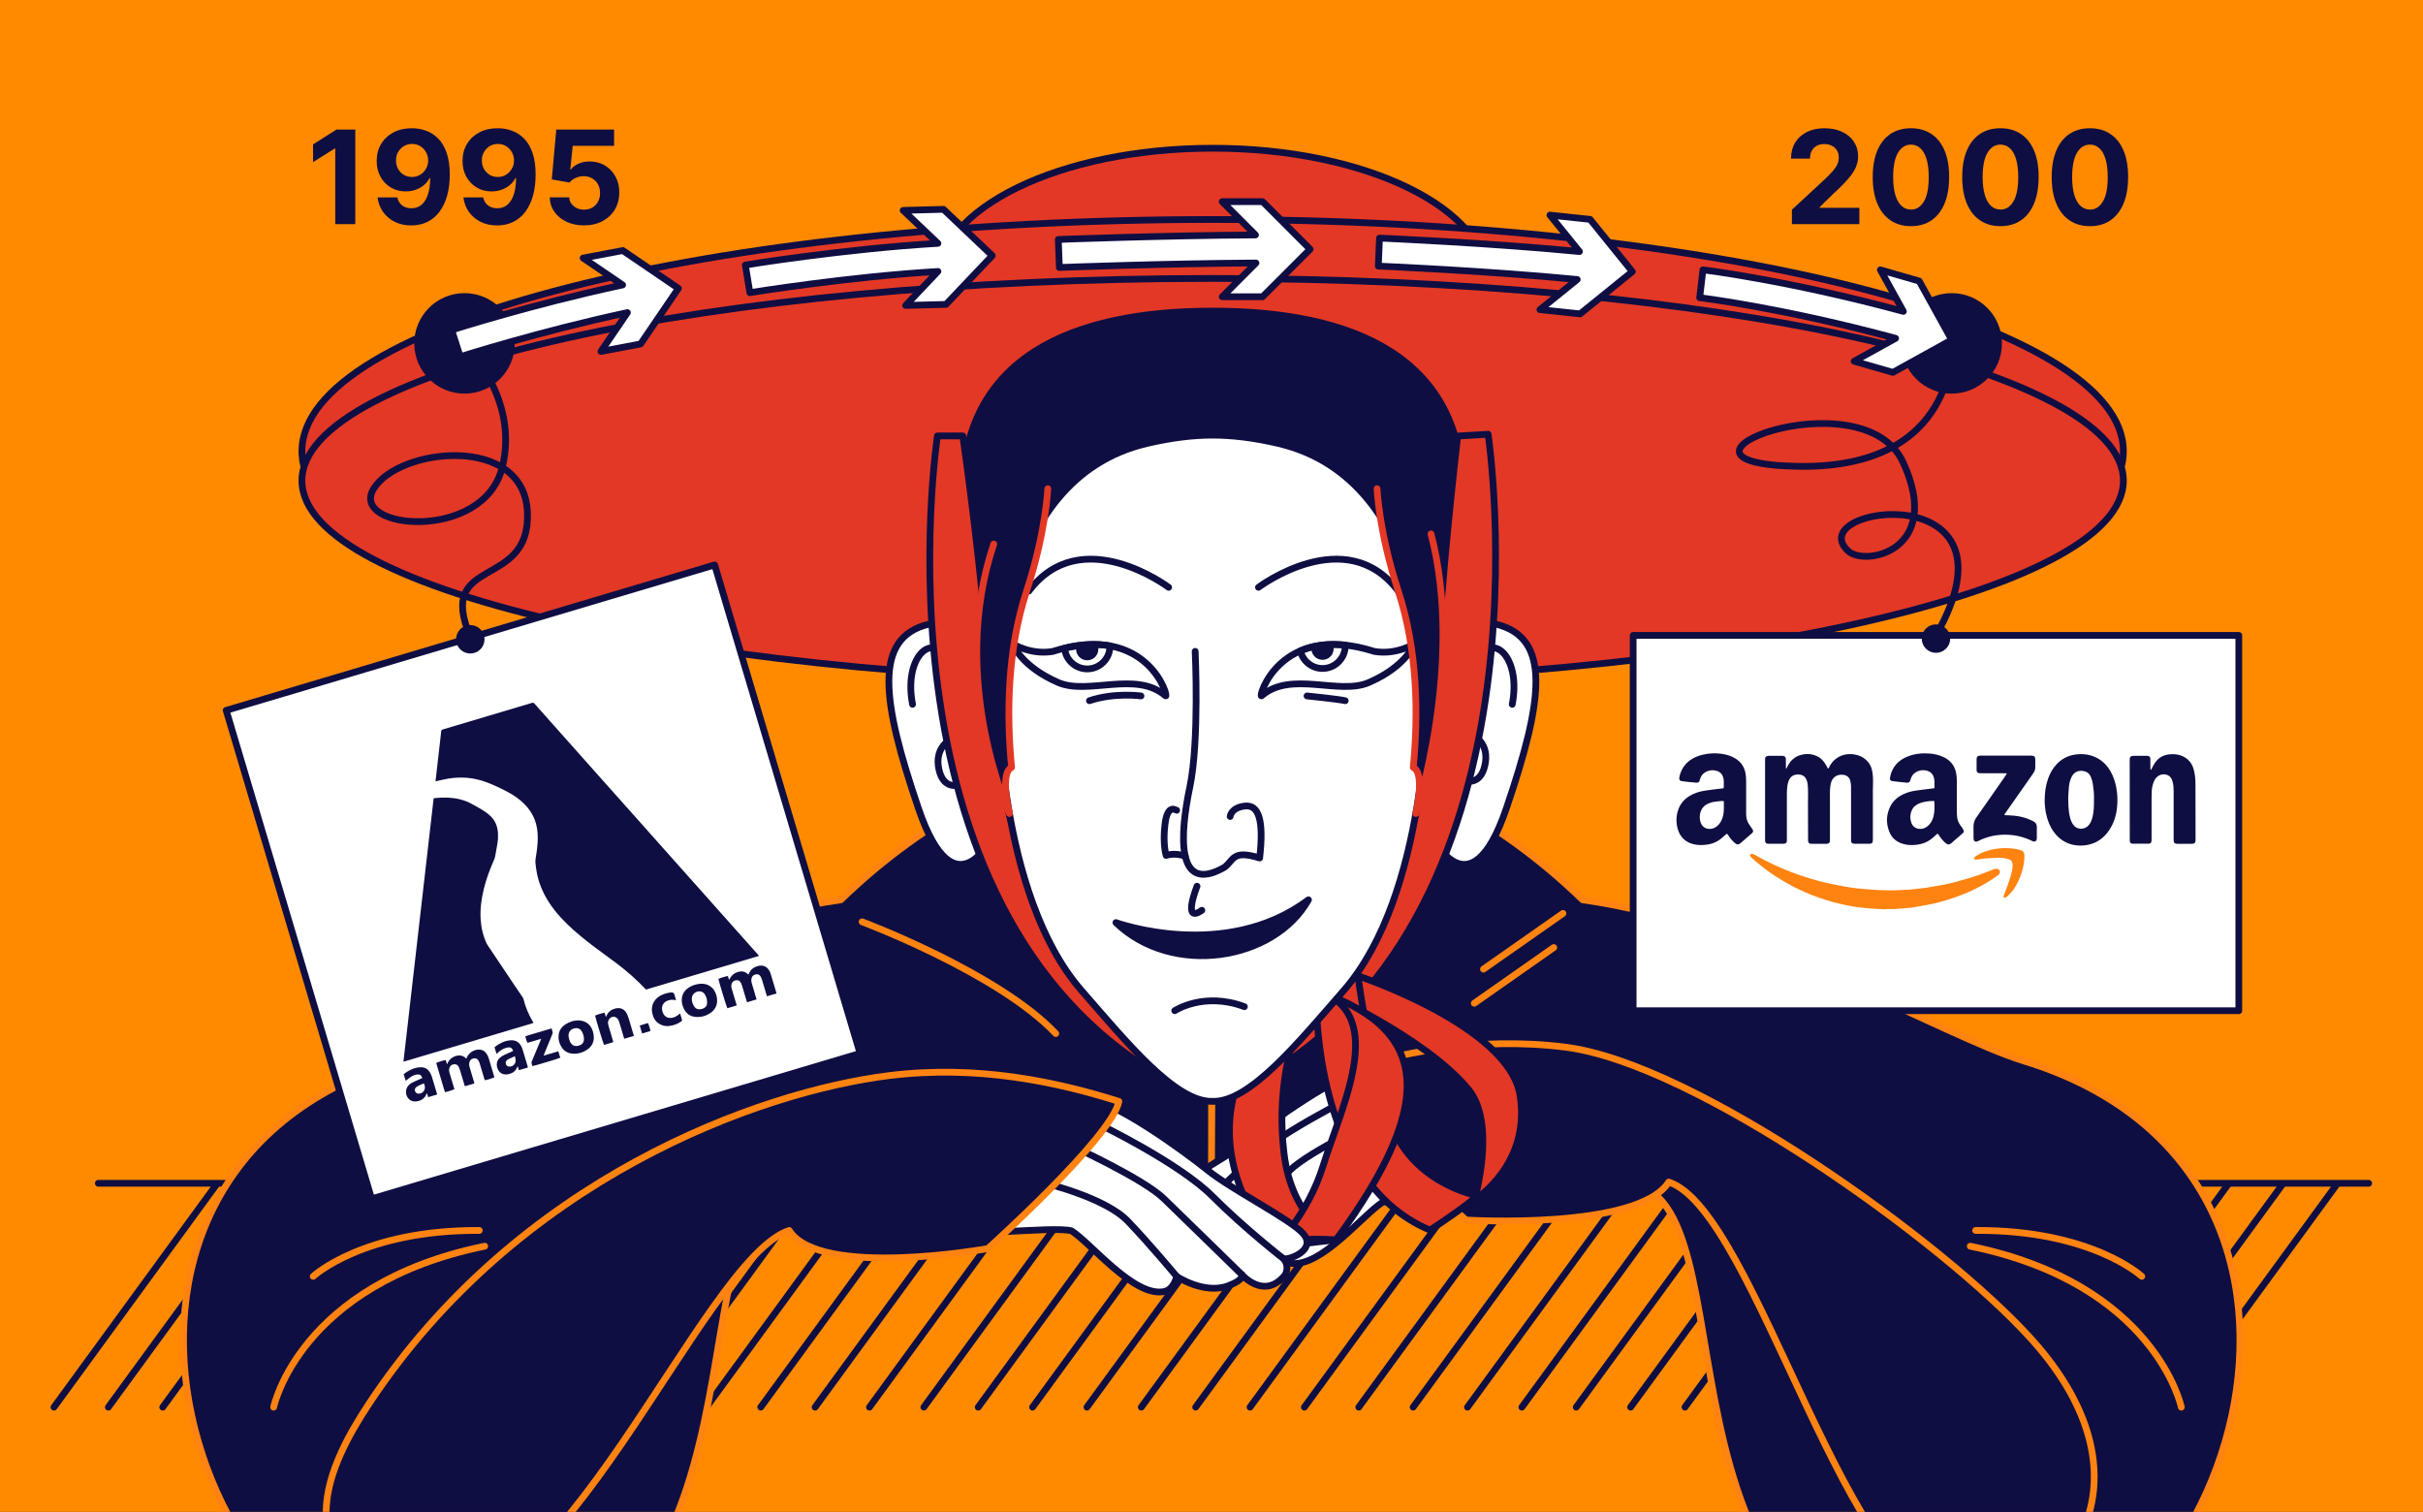 <svg width="718" height="448" viewBox="0 0 718 448" fill="none" xmlns="http://www.w3.org/2000/svg">
<rect x="0" y="0" width="718" height="448" fill="#333333" stroke="none"/>
<g clip-path="url(#clip0_218_2782)">
<rect width="718" height="448" fill="#FF8A00"/>
<path d="M16 416.969L64.06 351.109" stroke="#0F0E42" stroke-width="2" stroke-linecap="round" stroke-linejoin="round"/>
<path d="M32.11 416.969L80.17 351.109" stroke="#0F0E42" stroke-width="2" stroke-linecap="round" stroke-linejoin="round"/>
<path d="M48.22 416.969L96.28 351.109" stroke="#0F0E42" stroke-width="2" stroke-linecap="round" stroke-linejoin="round"/>
<path d="M64.33 416.969L112.39 351.109" stroke="#0F0E42" stroke-width="2" stroke-linecap="round" stroke-linejoin="round"/>
<path d="M80.44 416.969L128.5 351.109" stroke="#0F0E42" stroke-width="2" stroke-linecap="round" stroke-linejoin="round"/>
<path d="M96.55 416.969L144.61 351.109" stroke="#0F0E42" stroke-width="2" stroke-linecap="round" stroke-linejoin="round"/>
<path d="M112.66 416.969L160.72 351.109" stroke="#0F0E42" stroke-width="2" stroke-linecap="round" stroke-linejoin="round"/>
<path d="M128.77 416.969L176.83 351.109" stroke="#0F0E42" stroke-width="2" stroke-linecap="round" stroke-linejoin="round"/>
<path d="M144.88 416.969L192.94 351.109" stroke="#0F0E42" stroke-width="2" stroke-linecap="round" stroke-linejoin="round"/>
<path d="M160.99 416.969L209.05 351.109" stroke="#0F0E42" stroke-width="2" stroke-linecap="round" stroke-linejoin="round"/>
<path d="M177.1 416.969L225.16 351.109" stroke="#0F0E42" stroke-width="2" stroke-linecap="round" stroke-linejoin="round"/>
<path d="M193.21 416.969L241.27 351.109" stroke="#0F0E42" stroke-width="2" stroke-linecap="round" stroke-linejoin="round"/>
<path d="M209.32 416.969L257.38 351.109" stroke="#0F0E42" stroke-width="2" stroke-linecap="round" stroke-linejoin="round"/>
<path d="M225.43 416.969L273.49 351.109" stroke="#0F0E42" stroke-width="2" stroke-linecap="round" stroke-linejoin="round"/>
<path d="M241.54 416.969L289.6 351.109" stroke="#0F0E42" stroke-width="2" stroke-linecap="round" stroke-linejoin="round"/>
<path d="M257.65 416.969L305.71 351.109" stroke="#0F0E42" stroke-width="2" stroke-linecap="round" stroke-linejoin="round"/>
<path d="M273.76 416.969L321.82 351.109" stroke="#0F0E42" stroke-width="2" stroke-linecap="round" stroke-linejoin="round"/>
<path d="M289.87 416.969L337.93 351.109" stroke="#0F0E42" stroke-width="2" stroke-linecap="round" stroke-linejoin="round"/>
<path d="M305.98 416.969L354.04 351.109" stroke="#0F0E42" stroke-width="2" stroke-linecap="round" stroke-linejoin="round"/>
<path d="M322.09 416.969L370.15 351.109" stroke="#0F0E42" stroke-width="2" stroke-linecap="round" stroke-linejoin="round"/>
<path d="M338.2 416.969L386.26 351.109" stroke="#0F0E42" stroke-width="2" stroke-linecap="round" stroke-linejoin="round"/>
<path d="M354.31 416.969L402.37 351.109" stroke="#0F0E42" stroke-width="2" stroke-linecap="round" stroke-linejoin="round"/>
<path d="M370.42 416.969L418.48 351.109" stroke="#0F0E42" stroke-width="2" stroke-linecap="round" stroke-linejoin="round"/>
<path d="M386.53 416.969L434.59 351.109" stroke="#0F0E42" stroke-width="2" stroke-linecap="round" stroke-linejoin="round"/>
<path d="M402.64 416.969L450.7 351.109" stroke="#0F0E42" stroke-width="2" stroke-linecap="round" stroke-linejoin="round"/>
<path d="M418.75 416.969L466.81 351.109" stroke="#0F0E42" stroke-width="2" stroke-linecap="round" stroke-linejoin="round"/>
<path d="M434.86 416.969L482.92 351.109" stroke="#0F0E42" stroke-width="2" stroke-linecap="round" stroke-linejoin="round"/>
<path d="M450.97 416.969L499.03 351.109" stroke="#0F0E42" stroke-width="2" stroke-linecap="round" stroke-linejoin="round"/>
<path d="M467.08 416.969L515.14 351.109" stroke="#0F0E42" stroke-width="2" stroke-linecap="round" stroke-linejoin="round"/>
<path d="M483.19 416.969L531.25 351.109" stroke="#0F0E42" stroke-width="2" stroke-linecap="round" stroke-linejoin="round"/>
<path d="M499.3 416.969L547.36 351.109" stroke="#0F0E42" stroke-width="2" stroke-linecap="round" stroke-linejoin="round"/>
<path d="M515.41 416.969L563.47 351.109" stroke="#0F0E42" stroke-width="2" stroke-linecap="round" stroke-linejoin="round"/>
<path d="M531.52 416.969L579.58 351.109" stroke="#0F0E42" stroke-width="2" stroke-linecap="round" stroke-linejoin="round"/>
<path d="M547.63 416.969L595.69 351.109" stroke="#0F0E42" stroke-width="2" stroke-linecap="round" stroke-linejoin="round"/>
<path d="M563.74 416.969L611.8 351.109" stroke="#0F0E42" stroke-width="2" stroke-linecap="round" stroke-linejoin="round"/>
<path d="M579.85 416.969L627.91 351.109" stroke="#0F0E42" stroke-width="2" stroke-linecap="round" stroke-linejoin="round"/>
<path d="M595.96 416.969L644.02 351.109" stroke="#0F0E42" stroke-width="2" stroke-linecap="round" stroke-linejoin="round"/>
<path d="M612.07 416.969L660.13 351.109" stroke="#0F0E42" stroke-width="2" stroke-linecap="round" stroke-linejoin="round"/>
<path d="M628.18 416.969L676.24 351.109" stroke="#0F0E42" stroke-width="2" stroke-linecap="round" stroke-linejoin="round"/>
<path d="M644.29 416.969L692.35 351.109" stroke="#0F0E42" stroke-width="2" stroke-linecap="round" stroke-linejoin="round"/>
<path d="M29.141 350.63H701.901" stroke="#0F0E42" stroke-width="2" stroke-linecap="round" stroke-linejoin="round"/>
<path d="M359.341 123.32C404.462 123.32 441.041 105.546 441.041 83.62C441.041 61.694 404.462 43.92 359.341 43.92C314.219 43.92 277.641 61.694 277.641 83.62C277.641 105.546 314.219 123.32 359.341 123.32Z" fill="#E33825" stroke="#0F0E42" stroke-width="2" stroke-linecap="round" stroke-linejoin="round"/>
<path d="M359.341 202.36C508.386 202.36 629.211 171.62 629.211 133.7C629.211 95.78 508.386 65.04 359.341 65.04C210.296 65.04 89.471 95.78 89.471 133.7C89.471 171.62 210.296 202.36 359.341 202.36Z" fill="#E33825" stroke="#0F0E42" stroke-width="2" stroke-linecap="round" stroke-linejoin="round"/>
<path d="M359.341 202.36C508.386 202.36 629.211 175.528 629.211 142.43C629.211 109.332 508.386 82.5 359.341 82.5C210.296 82.5 89.471 109.332 89.471 142.43C89.471 175.528 210.296 202.36 359.341 202.36Z" fill="#E33825" stroke="#0F0E42" stroke-width="2" stroke-linecap="round" stroke-linejoin="round"/>
<path d="M358.419 220.4C358.419 220.4 302.459 215.06 249.159 266.63C197.389 273.93 142.629 306.94 118.319 314.41C6.859 348.64 59.299 500.27 137.759 495.14C234.829 488.3 197.079 353.81 235.769 350.63C322.079 343.55 359.189 354.4 359.189 354.4L358.419 220.4Z" fill="#0F0E42" stroke="#FF8311" stroke-width="2" stroke-linecap="round" stroke-linejoin="round"/>
<path d="M359.719 220.4C359.719 220.4 415.679 215.06 468.979 266.63C520.749 273.93 575.509 306.94 599.819 314.41C711.279 348.64 658.839 500.27 580.379 495.14C483.309 488.3 521.059 353.81 482.369 350.63C396.059 343.55 358.949 354.4 358.949 354.4L359.719 220.4Z" fill="#0F0E42" stroke="#FF8311" stroke-width="2" stroke-linecap="round" stroke-linejoin="round"/>
<path d="M503.089 339.811C503.089 339.811 491.579 356.971 467.969 357.671C444.359 358.361 415.089 354.791 409.639 356.281C403.889 359.951 391.489 375.531 382.659 374.341C379.289 374.041 378.489 369.781 378.489 369.781C378.489 369.781 370.359 375.241 363.209 372.561C358.319 370.731 359.139 369.291 359.139 369.291C359.139 369.291 352.789 376.631 346.739 369.791C345.649 368.701 345.349 366.321 346.739 364.631C343.469 364.531 337.319 361.321 340.989 357.121C344.659 352.921 362.119 344.091 369.159 338.441C376.199 332.791 396.739 317.711 405.869 316.811C414.999 315.921 423.329 316.121 435.039 315.621C446.749 315.121 465.199 314.431 465.199 314.431C465.199 314.431 493.769 328.121 503.099 339.831L503.089 339.811Z" fill="white" stroke="#0F0E42" stroke-width="2" stroke-linecap="round" stroke-linejoin="round"/>
<path d="M417.379 342.19C417.379 342.19 399.619 346.46 392.979 353.4C386.329 360.34 378.499 369.77 378.499 369.77" stroke="#0F0E42" stroke-width="2" stroke-linecap="round" stroke-linejoin="round"/>
<path d="M409.249 331.271C409.249 331.271 388.419 340.791 382.269 346.751C376.119 352.701 359.159 369.271 359.159 369.271" stroke="#0F0E42" stroke-width="2" stroke-linecap="round" stroke-linejoin="round"/>
<path d="M401.609 324.631C401.609 324.631 377.799 336.141 367.979 345.961C358.159 355.781 346.749 364.611 346.749 364.611" stroke="#0F0E42" stroke-width="2" stroke-linecap="round" stroke-linejoin="round"/>
<path d="M434.449 361.53C434.449 361.53 397.639 328.46 395.629 317.92C413.929 312.14 437.549 307 463.809 310.28C502.239 315.08 575.849 367.86 601.969 396.81C640.409 439.41 612.029 475.92 582.059 475.92C547.689 475.92 520.569 358.85 494.499 350.26C485.359 364.6 434.459 361.52 434.459 361.52L434.449 361.53Z" fill="#0F0E42" stroke="#FF8311" stroke-width="2" stroke-linecap="round" stroke-linejoin="round"/>
<path d="M435.559 147.05C435.559 190.04 401.439 276.63 359.339 276.63C317.239 276.63 283.119 190.04 283.119 147.05C283.119 104.06 317.239 90.18 359.339 90.18C401.439 90.18 435.559 104.06 435.559 147.05Z" fill="#0F0E42" stroke="#E33825" stroke-width="2" stroke-linecap="round" stroke-linejoin="round"/>
<path d="M294.48 247.14C294.48 247.14 283.15 271.72 272.19 239.63C261.23 207.54 258.72 188.98 275.17 184.97C287.21 182.03 290.08 201.13 290.08 201.13" fill="white"/>
<path d="M294.48 247.14C294.48 247.14 283.15 271.72 272.19 239.63C261.23 207.54 258.72 188.98 275.17 184.97C287.21 182.03 290.08 201.13 290.08 201.13" stroke="#0F0E42" stroke-width="2" stroke-linecap="round" stroke-linejoin="round"/>
<path d="M284.81 232.43C284.81 232.43 279.73 234.61 278.25 228.1C276.76 221.59 281.46 219.31 281.46 219.31C281.46 219.31 284.24 199.75 279.31 193.67C275.06 188.43 267.92 195.69 270.41 208.7" stroke="#0F0E42" stroke-width="2" stroke-linecap="round" stroke-linejoin="round"/>
<path d="M277.789 129.17C277.789 129.17 255.569 274.44 350.169 322.28C326.769 292.3 298.019 279.38 292.329 195.65C292.069 176.7 285.319 129.17 285.319 129.17H277.779H277.789Z" fill="#E33825" stroke="#0F0E42" stroke-width="2" stroke-linecap="round" stroke-linejoin="round"/>
<path d="M424.051 247.14C424.051 247.14 435.381 271.72 446.341 239.63C457.301 207.54 459.811 188.98 443.361 184.97C431.321 182.03 428.451 201.13 428.451 201.13" fill="white"/>
<path d="M424.051 247.14C424.051 247.14 435.381 271.72 446.341 239.63C457.301 207.54 459.811 188.98 443.361 184.97C431.321 182.03 428.451 201.13 428.451 201.13" stroke="#0F0E42" stroke-width="2" stroke-linecap="round" stroke-linejoin="round"/>
<path d="M433.441 231.19C433.441 231.19 438.521 233.37 440.001 226.86C441.491 220.35 436.791 218.07 436.791 218.07C436.791 218.07 434.301 199.75 439.221 193.67C443.471 188.43 450.611 195.69 448.121 208.7" stroke="#0F0E42" stroke-width="2" stroke-linecap="round" stroke-linejoin="round"/>
<path d="M440.969 128.67C440.969 128.67 462.959 274.44 368.359 322.28C391.759 292.3 420.509 279.38 426.199 195.65C426.459 176.7 431.949 129.21 431.949 129.21L440.979 128.67H440.969Z" fill="#E33825" stroke="#0F0E42" stroke-width="2" stroke-linecap="round" stroke-linejoin="round"/>
<path d="M402.001 289.03C402.001 289.03 447.151 303.92 450.431 324.55C453.721 345.18 436.921 355.54 436.921 355.54C436.921 355.54 443.551 333.1 435.191 322.87C422.271 307.06 390.001 292.85 390.001 292.85L402.001 289.03Z" fill="#E33825" stroke="#0F0E42" stroke-width="2" stroke-linecap="round" stroke-linejoin="round"/>
<path d="M390.001 292.85C390.001 292.85 387.971 349.62 423.751 364.5C434.331 357.56 437.851 354.3 437.851 354.3C437.851 354.3 417.551 350.7 411.581 331.1C404.501 307.84 402.341 288.57 402.341 288.57L390.001 292.85Z" fill="#E33825" stroke="#0F0E42" stroke-width="2" stroke-linecap="round" stroke-linejoin="round"/>
<path d="M388.011 292.82C388.011 292.82 342.561 323.46 377.561 369.5L395.921 367.38C395.921 367.38 382.821 361.8 380.471 341.61C378.431 324.07 381.681 309.75 388.011 292.83V292.82Z" fill="#E33825" stroke="#0F0E42" stroke-width="2" stroke-linecap="round" stroke-linejoin="round"/>
<path d="M388.011 292.82C422.501 303.72 427.431 324.53 395.921 367.38C380.961 366.41 377.561 369.5 377.561 369.5C377.561 369.5 387.341 360.65 392.141 345.24C397.871 326.86 412.401 298.63 388.011 292.82Z" fill="#E33825" stroke="#0F0E42" stroke-width="2" stroke-linecap="round" stroke-linejoin="round"/>
<path d="M378.84 131.409C371.4 129.659 364.97 128.949 359.42 128.939C359.42 128.939 359.37 128.939 359.34 128.939C359.31 128.939 359.29 128.939 359.26 128.939C353.71 128.939 347.28 129.659 339.84 131.409C294 142.159 295.84 206.359 295.84 206.359C295.84 206.359 295.52 264.879 320.48 293.509C333.93 308.929 348.4 326.709 359.33 326.349C370.26 326.709 384.73 308.929 398.18 293.509C423.14 264.879 422.82 206.359 422.82 206.359C422.82 206.359 424.67 142.159 378.82 131.409H378.84Z" fill="white" stroke="#0F0E42" stroke-width="2" stroke-linecap="round" stroke-linejoin="round"/>
<path d="M373.849 206.18C372.619 207.25 378.989 184.03 407.289 193.04C413.879 194.13 419.049 190.8 419.049 190.8C419.049 190.8 416.9 197.34 405.64 202.24C396.84 206.08 382.529 198.64 373.849 206.18Z" stroke="#0F0E42" stroke-width="2" stroke-linecap="round" stroke-linejoin="round"/>
<path d="M372.92 174.031C372.92 174.031 398.81 154.531 414.34 175.141" stroke="#0F0E42" stroke-width="2" stroke-linecap="round" stroke-linejoin="round"/>
<path d="M385.35 192.86C386.03 195.85 388.71 198.08 391.9 198.08C395.62 198.08 398.63 195.07 398.63 191.35C398.63 191.29 398.63 191.22 398.63 191.16C393.19 190.58 388.81 191.37 385.36 192.85L385.35 192.86Z" stroke="#0F0E42" stroke-width="2" stroke-linecap="round" stroke-linejoin="round"/>
<path d="M391.9 195.52C393.72 195.52 395.2 194.04 395.2 192.22C395.2 191.78 395.11 191.36 394.95 190.97C392.63 190.99 390.53 191.26 388.65 191.74C388.63 191.9 388.6 192.05 388.6 192.22C388.6 194.04 390.08 195.52 391.9 195.52Z" fill="#0F0E42"/>
<path d="M345.37 206.18C346.6 207.25 340.23 184.03 311.93 193.04C305.34 194.13 300.17 190.8 300.17 190.8C300.17 190.8 302.32 197.34 313.58 202.24C322.38 206.08 336.69 198.64 345.37 206.18Z" stroke="#0F0E42" stroke-width="2" stroke-linecap="round" stroke-linejoin="round"/>
<path d="M346.301 174.031C346.301 174.031 320.411 154.531 304.881 175.141" stroke="#0F0E42" stroke-width="2" stroke-linecap="round" stroke-linejoin="round"/>
<path d="M315.471 192.06C315.761 195.5 318.651 198.21 322.171 198.21C325.891 198.21 328.901 195.2 328.901 191.48C328.901 191.44 328.901 191.41 328.901 191.38C325.211 190.71 320.771 190.8 315.481 192.06H315.471Z" stroke="#0F0E42" stroke-width="2" stroke-linecap="round" stroke-linejoin="round"/>
<path d="M319.039 191.36C318.939 191.68 318.869 192.01 318.869 192.36C318.869 194.18 320.349 195.66 322.169 195.66C323.989 195.66 325.469 194.18 325.469 192.36C325.469 191.87 325.359 191.41 325.169 190.99C323.289 190.92 321.249 191.03 319.049 191.36H319.039Z" fill="#0F0E42"/>
<path d="M354.16 193.01C354.16 193.01 355.44 219.62 352.58 233.2C349.72 246.78 348.18 265.32 362.8 257.02C365.7 254.89 365.1 251.7 373.27 254.24C374.58 242.81 372.93 238.36 368.84 238.85C364.75 239.34 364.53 241.94 364.53 241.94" stroke="#0F0E42" stroke-width="2" stroke-linecap="round" stroke-linejoin="round"/>
<path d="M348.68 240.099C348.39 240.059 345.98 238.109 345.23 244.139C344.48 250.169 345.56 253.479 345.56 253.479C345.56 253.479 348.09 252.549 351.22 253.709" stroke="#0F0E42" stroke-width="2" stroke-linecap="round" stroke-linejoin="round"/>
<path d="M408.061 144.811C408.061 144.811 408.581 157.561 414.341 175.141C420.101 192.731 420.301 211.681 418.791 227.411C422.401 229.071 419.551 241.061 419.551 241.061C419.551 241.061 434.101 196.651 424.051 158.211" fill="#0F0E42"/>
<path d="M408.061 144.811C408.061 144.811 408.581 157.561 414.341 175.141C420.101 192.731 420.301 211.681 418.791 227.411C422.401 229.071 419.551 241.061 419.551 241.061C419.551 241.061 434.101 196.651 424.051 158.211" stroke="#E33825" stroke-width="2" stroke-linecap="round" stroke-linejoin="round"/>
<path d="M310.489 144.811C310.489 144.811 309.969 157.561 304.209 175.141C298.449 192.731 298.249 211.681 299.759 227.411C296.149 229.071 299.119 241.061 299.119 241.061C299.119 241.061 280.889 201.561 294.479 161.211" fill="#0F0E42"/>
<path d="M310.489 144.811C310.489 144.811 309.969 157.561 304.209 175.141C298.449 192.731 298.249 211.681 299.759 227.411C296.149 229.071 299.119 241.061 299.119 241.061C299.119 241.061 280.889 201.561 294.479 161.211" stroke="#E33825" stroke-width="2" stroke-linecap="round" stroke-linejoin="round"/>
<path d="M348.1 299.489C348.1 299.489 356.73 293.779 368.75 298.299" stroke="#0F0E42" stroke-width="2" stroke-linecap="round" stroke-linejoin="round"/>
<path d="M354.71 262.6C354.71 262.6 350.19 273.9 356.14 269.74" stroke="#0F0E42" stroke-width="2" stroke-linecap="round" stroke-linejoin="round"/>
<path d="M387.311 206.22C387.311 206.22 396.501 207.15 398.631 207.63" stroke="#0F0E42" stroke-width="2" stroke-linecap="round" stroke-linejoin="round"/>
<path d="M338.1 206.22C338.1 206.22 330.23 205.13 322.83 207.63" stroke="#0F0E42" stroke-width="2" stroke-linecap="round" stroke-linejoin="round"/>
<path d="M224.08 348.25C224.08 348.25 235.59 365.41 259.2 366.11C282.81 366.8 312.08 363.23 317.53 364.72C323.28 368.39 335.68 383.97 344.51 382.78C347.88 382.48 348.68 378.22 348.68 378.22C348.68 378.22 356.81 383.68 363.96 381C368.85 379.17 368.03 377.73 368.03 377.73C368.03 377.73 374.38 385.07 380.43 378.23C381.52 377.14 381.82 374.76 380.43 373.07C383.7 372.97 389.85 369.76 386.18 365.56C382.51 361.36 365.05 352.53 358.01 346.88C350.97 341.23 330.43 326.15 321.3 325.25C312.17 324.36 303.84 324.56 292.13 324.06C280.42 323.56 261.97 322.87 261.97 322.87C261.97 322.87 233.4 336.56 224.07 348.27L224.08 348.25Z" fill="white" stroke="#0F0E42" stroke-width="2" stroke-linecap="round" stroke-linejoin="round"/>
<path d="M309.79 350.63C309.79 350.63 327.55 354.9 334.19 361.84C340.84 368.78 348.67 378.21 348.67 378.21" stroke="#0F0E42" stroke-width="2" stroke-linecap="round" stroke-linejoin="round"/>
<path d="M317.93 339.72C317.93 339.72 338.76 349.24 344.91 355.2C351.06 361.15 368.02 377.72 368.02 377.72" stroke="#0F0E42" stroke-width="2" stroke-linecap="round" stroke-linejoin="round"/>
<path d="M380.43 373.05C380.43 373.05 369.02 364.22 359.2 354.4C349.38 344.58 325.57 333.07 325.57 333.07" stroke="#0F0E42" stroke-width="2" stroke-linecap="round" stroke-linejoin="round"/>
<path d="M292.73 369.98C292.73 369.98 329.54 336.91 331.55 326.37C313.25 320.59 289.63 315.45 263.37 318.73C224.94 323.53 153.21 349.23 109.1 416.32C98.38 432.62 82.21 462.88 122.45 474.95C164.79 487.65 207.77 373.2 233.85 364.61C242.99 378.95 292.72 369.98 292.72 369.98H292.73Z" fill="#0F0E42" stroke="#FF8311" stroke-width="2" stroke-linecap="round" stroke-linejoin="round"/>
<path d="M81.09 416.97C81.09 416.97 88.65 380.51 143.63 369.27" stroke="#FF8311" stroke-width="2" stroke-linecap="round" stroke-linejoin="round"/>
<path d="M92.81 378.209C92.81 378.209 107.59 364.419 142.03 364.599" stroke="#FF8311" stroke-width="2" stroke-linecap="round" stroke-linejoin="round"/>
<path d="M646.38 416.97C646.38 416.97 638.82 380.51 583.84 369.27" stroke="#FF8311" stroke-width="2" stroke-linecap="round" stroke-linejoin="round"/>
<path d="M634.66 378.209C634.66 378.209 619.88 364.419 585.44 364.599" stroke="#FF8311" stroke-width="2" stroke-linecap="round" stroke-linejoin="round"/>
<path d="M255.471 273.15C255.471 273.15 295.841 288.26 312.851 306.26" stroke="#FF8311" stroke-width="2" stroke-linecap="round" stroke-linejoin="round"/>
<path d="M463.15 270.66L439.59 287.17" stroke="#FF8311" stroke-width="2" stroke-linecap="round" stroke-linejoin="round"/>
<path d="M460.419 280.77L436.869 297.28" stroke="#FF8311" stroke-width="2" stroke-linecap="round" stroke-linejoin="round"/>
<path d="M202.27 266.63C202.27 266.63 169.13 274.72 128.41 299.49" stroke="#0F0E42" stroke-width="2" stroke-linecap="round" stroke-linejoin="round"/>
<path d="M148.84 277.27C148.84 277.27 120.46 290.31 110.74 300.85" stroke="#0F0E42" stroke-width="2" stroke-linecap="round" stroke-linejoin="round"/>
<path d="M211.768 167.4L67.027 210.494L110.121 355.235L254.862 312.141L211.768 167.4Z" fill="white" stroke="#0F0E42" stroke-width="2" stroke-linecap="round" stroke-linejoin="round"/>
<path d="M224.911 283.25C213.701 286.59 202.561 289.91 191.421 293.22C190.721 292.51 190.031 291.8 189.331 291.11C186.561 288.4 183.531 286 180.391 283.74C177.531 281.68 174.701 279.57 171.981 277.32C169.211 275.02 166.591 272.57 164.361 269.74C162.801 267.76 161.481 265.64 160.501 263.31C159.701 261.41 159.141 259.43 158.871 257.38C158.821 257.03 158.801 256.67 158.731 256.32C158.511 255.11 158.791 253.94 158.971 252.76C159.281 250.74 159.461 248.72 159.291 246.67C159.011 243.32 157.671 240.48 155.261 238.13C153.921 236.82 152.411 235.74 150.761 234.85C148.541 233.65 146.261 232.55 143.881 231.69C140.291 230.39 136.601 230.1 132.841 230.71C131.711 230.89 130.591 231.19 129.471 231.43C129.361 231.45 129.251 231.48 129.101 231.52C129.101 231.38 129.101 231.25 129.101 231.13C129.651 226.33 130.211 221.53 130.741 216.72C130.781 216.37 130.921 216.23 131.241 216.14C140.021 213.53 148.811 210.92 157.591 208.29C157.931 208.19 158.131 208.23 158.381 208.51C161.481 212.01 164.591 215.49 167.701 218.98C171.181 222.89 174.661 226.81 178.151 230.72C181.631 234.63 185.121 238.54 188.611 242.45C191.901 246.14 195.191 249.84 198.481 253.54C201.981 257.46 205.471 261.39 208.971 265.31C212.431 269.2 215.891 273.09 219.361 276.98C221.091 278.92 222.821 280.87 224.551 282.81C224.651 282.93 224.751 283.05 224.891 283.22L224.911 283.25Z" fill="#0F0E42"/>
<path d="M119.551 314.61C122.541 288.57 125.521 262.58 128.501 236.54C128.781 236.51 129.071 236.46 129.351 236.44C131.631 236.25 133.911 236.28 136.151 236.82C137.271 237.09 138.371 237.45 139.381 238C140.971 238.86 142.581 239.7 144.061 240.75C145.171 241.54 146.121 242.46 146.751 243.69C147.311 244.79 147.541 245.98 147.581 247.2C147.611 248.17 147.551 249.14 147.381 250.1C147.161 251.31 146.961 252.52 146.731 253.73C146.671 254.04 146.571 254.36 146.451 254.65C145.191 257.51 144.091 260.43 143.351 263.48C142.641 266.37 142.261 269.29 142.421 272.27C142.571 274.85 143.141 277.33 144.251 279.66C144.421 280.02 144.681 280.34 144.901 280.68C147.381 284.39 149.861 288.1 152.351 291.8C153.181 293.03 154.031 294.26 154.861 295.49C154.971 295.66 155.081 295.85 155.131 296.05C155.691 298.4 156.641 300.59 157.851 302.67C157.931 302.81 158.001 302.95 158.091 303.12C145.251 306.94 132.441 310.76 119.561 314.6L119.551 314.61Z" fill="#0F0E42"/>
<path d="M131.841 323.64C130.971 320.73 130.121 317.86 129.261 314.98C129.551 314.77 131.511 314.17 132.081 314.11L132.461 315.38C132.571 315.16 132.631 315.05 132.681 314.93C133.281 313.59 134.831 312.66 136.291 312.76C136.901 312.8 137.421 313.03 137.871 313.42C137.961 313.5 138.061 313.59 138.181 313.7C138.251 313.53 138.311 313.41 138.371 313.28C139.021 311.82 140.691 310.85 142.281 311.03C143.311 311.15 143.971 311.79 144.431 312.66C144.601 312.99 144.741 313.34 144.851 313.69C145.381 315.44 145.901 317.19 146.421 318.94C146.451 319.03 146.471 319.13 146.491 319.22C146.191 319.43 144.221 320.04 143.641 320.09C143.591 319.93 143.541 319.77 143.491 319.6C143.041 318.1 142.601 316.59 142.141 315.09C142.061 314.81 141.941 314.54 141.801 314.29C141.531 313.83 141.121 313.55 140.561 313.59C139.981 313.64 139.501 313.87 139.231 314.42C138.941 315.01 138.981 315.61 139.161 316.22C139.581 317.65 140.011 319.07 140.431 320.5C140.481 320.67 140.531 320.83 140.591 321.03L137.761 321.87C137.711 321.72 137.651 321.56 137.601 321.4C137.161 319.94 136.731 318.48 136.291 317.03C136.211 316.75 136.101 316.48 135.971 316.22C135.711 315.67 135.291 315.3 134.641 315.35C133.961 315.4 133.431 315.71 133.191 316.39C133.021 316.88 133.061 317.38 133.201 317.87C133.631 319.33 134.071 320.78 134.501 322.24C134.551 322.41 134.601 322.58 134.651 322.74C134.331 322.95 132.691 323.47 131.821 323.64H131.841Z" fill="#0F0E42"/>
<path d="M215.691 289.21L216.031 290.35C216.581 289.25 217.351 288.45 218.521 288.06C219.731 287.66 220.821 287.8 221.761 288.8C221.831 288.66 221.891 288.56 221.941 288.45C222.321 287.52 222.981 286.87 223.911 286.48C224.421 286.27 224.951 286.13 225.511 286.12C226.341 286.1 227.021 286.42 227.551 287.05C227.961 287.53 228.231 288.08 228.411 288.67C228.971 290.49 229.511 292.33 230.051 294.16C230.071 294.22 230.071 294.28 230.091 294.38L227.261 295.22L227.111 294.71C226.681 293.27 226.261 291.82 225.821 290.38C225.721 290.04 225.581 289.71 225.411 289.4C225.141 288.9 224.701 288.64 224.131 288.7C223.511 288.76 223.021 289.05 222.781 289.65C222.561 290.2 222.601 290.76 222.761 291.32C223.181 292.75 223.611 294.17 224.031 295.6C224.081 295.77 224.131 295.94 224.191 296.14L221.351 296.99L221.201 296.47C220.781 295.04 220.361 293.61 219.921 292.19C219.821 291.85 219.681 291.52 219.521 291.2C219.251 290.69 218.811 290.39 218.211 290.46C217.571 290.53 217.071 290.82 216.831 291.45C216.641 291.94 216.671 292.43 216.821 292.93C217.261 294.4 217.701 295.88 218.141 297.35C218.191 297.52 218.241 297.69 218.311 297.92C217.361 298.22 216.441 298.49 215.521 298.75C215.311 298.42 213.081 291.08 212.881 290.07C213.181 289.87 215.161 289.26 215.711 289.21H215.691Z" fill="#0F0E42"/>
<path d="M169.461 302.63C170.211 302.45 170.961 302.31 171.721 302.37C173.641 302.54 174.941 303.55 175.591 305.34C175.791 305.89 175.911 306.5 175.951 307.09C176.061 308.76 175.381 310.09 174.001 311.02C172.711 311.9 171.261 312.32 169.691 312.21C168.011 312.09 166.811 311.22 166.091 309.72C165.711 308.94 165.491 308.11 165.501 307.24C165.501 305.4 166.441 304.13 168.001 303.27C168.461 303.01 168.971 302.84 169.461 302.63ZM168.671 308C168.751 308.22 168.821 308.42 168.901 308.61C169.321 309.55 170.011 310.03 170.941 309.94C172.251 309.8 173.131 309.12 173.031 307.67C172.981 306.97 172.791 306.3 172.441 305.69C171.971 304.87 171.271 304.53 170.421 304.68C169.311 304.88 168.661 305.48 168.501 306.45C168.411 306.99 168.531 307.51 168.671 308Z" fill="#0F0E42"/>
<path d="M205.701 291.87C206.951 291.52 207.981 291.35 209.041 291.62C210.191 291.91 211.091 292.55 211.701 293.57C212.251 294.5 212.521 295.51 212.501 296.58C212.481 297.92 211.941 299.05 210.901 299.87C209.491 300.99 207.851 301.49 206.051 301.32C204.381 301.16 203.221 300.22 202.551 298.69C202.241 297.99 202.041 297.26 202.021 296.48C201.991 294.6 202.911 293.29 204.491 292.4C204.941 292.15 205.431 291.98 205.691 291.86L205.701 291.87ZM209.431 295.88C209.251 295.47 209.131 295.15 208.981 294.85C208.741 294.39 208.391 294.04 207.891 293.86C206.551 293.4 205.061 294.41 205.001 295.82C204.961 296.7 205.221 297.51 205.721 298.24C206.211 298.97 206.911 299.2 207.751 299.02C207.941 298.98 208.131 298.92 208.311 298.86C209.071 298.58 209.511 298.03 209.531 297.22C209.551 296.74 209.461 296.26 209.421 295.88H209.431Z" fill="#0F0E42"/>
<path d="M181.751 308.8L178.991 309.62C178.781 309.29 176.651 302.32 176.341 300.95C176.631 300.75 178.401 300.2 179.161 300.08L179.521 301.28C179.521 301.28 179.581 301.28 179.611 301.27C179.641 301.2 179.681 301.13 179.711 301.06C180.141 299.9 181.001 299.23 182.151 298.89C182.431 298.81 182.721 298.75 183.011 298.73C184.291 298.64 185.261 299.27 185.851 300.58C186.021 300.96 186.171 301.36 186.291 301.76C186.761 303.31 187.221 304.86 187.681 306.41L187.841 306.95L184.971 307.8L184.821 307.31C184.391 305.87 183.971 304.42 183.531 302.98C183.441 302.69 183.331 302.4 183.181 302.13C182.561 301.02 181.121 301 180.451 302.08C180.211 302.47 180.121 302.89 180.191 303.34C180.231 303.59 180.291 303.85 180.361 304.1C180.771 305.48 181.181 306.86 181.591 308.24L181.751 308.79V308.8Z" fill="#0F0E42"/>
<path d="M152.041 311.4C151.851 310.64 151.331 310.27 150.581 310.37C149.481 310.51 148.571 311.04 147.741 311.75C147.561 311.91 147.391 312.08 147.161 312.3C146.901 311.64 146.751 310.99 146.551 310.35C146.601 310.29 146.631 310.23 146.671 310.19C148.011 309.15 149.491 308.42 151.211 308.26C152.761 308.12 153.921 308.81 154.561 310.22C154.711 310.54 154.831 310.88 154.931 311.22C155.391 312.74 155.841 314.26 156.291 315.78L156.451 316.32L153.761 317.12L153.421 315.96C153.331 316.11 153.271 316.17 153.241 316.25C152.791 317.42 151.891 318.02 150.711 318.29C150.021 318.45 149.341 318.42 148.671 318.11C147.401 317.53 146.531 315.09 147.891 313.67C148.421 313.12 149.061 312.76 149.741 312.45C150.461 312.13 151.191 311.81 151.911 311.49C151.951 311.47 151.981 311.43 152.021 311.4H152.041ZM152.581 312.96C151.831 313.31 151.181 313.6 150.541 313.91C150.401 313.98 150.271 314.09 150.161 314.2C149.821 314.55 149.761 314.97 149.941 315.41C150.121 315.84 150.471 316.04 150.931 316.05C151.981 316.07 152.841 315.24 152.801 314.19C152.791 313.81 152.661 313.44 152.571 312.96H152.581Z" fill="#0F0E42"/>
<path d="M125.131 319.43C124.931 318.68 124.451 318.32 123.721 318.38C122.961 318.44 122.281 318.75 121.651 319.16C121.171 319.48 120.741 319.87 120.231 320.26C120.131 319.95 120.031 319.64 119.931 319.32C119.831 319 119.741 318.67 119.621 318.29C119.911 318.08 120.181 317.86 120.481 317.67C121.481 317.03 122.551 316.53 123.741 316.33C124.141 316.26 124.541 316.24 124.941 316.26C126.001 316.31 126.821 316.82 127.371 317.72C127.601 318.1 127.801 318.52 127.941 318.95C128.461 320.62 128.951 322.3 129.451 323.97C129.481 324.08 129.501 324.18 129.541 324.32L126.881 325.11L126.521 323.92C126.411 324.11 126.351 324.19 126.321 324.29C125.651 326.05 123.611 326.56 122.421 326.33C121.931 326.24 121.511 326 121.151 325.65C119.991 324.5 120.031 322.53 121.231 321.44C121.701 321.01 122.261 320.72 122.841 320.46C123.551 320.15 124.261 319.83 124.971 319.52C125.031 319.49 125.081 319.46 125.131 319.43ZM125.621 321.02C125.131 321.22 124.681 321.4 124.251 321.6C123.931 321.75 123.611 321.92 123.341 322.14C122.921 322.47 122.831 322.92 123.021 323.41C123.191 323.84 123.581 324.08 124.101 324.07C124.931 324.05 125.621 323.51 125.851 322.71C126.011 322.15 125.851 321.63 125.631 321.03L125.621 321.02Z" fill="#0F0E42"/>
<path d="M161.071 312.809L165.451 311.509L166.021 313.419C165.721 313.609 158.511 315.789 157.771 315.909C157.681 315.599 157.561 315.279 157.501 314.959C157.471 314.819 157.531 314.649 157.591 314.499C158.451 312.419 159.321 310.349 160.191 308.269C160.241 308.139 160.281 308.009 160.361 307.809L156.321 309.009C156.101 308.689 155.771 307.639 155.691 307.039L163.441 304.729C163.561 305.139 163.701 305.519 163.781 305.909C163.811 306.079 163.731 306.289 163.661 306.459C162.871 308.389 162.081 310.319 161.291 312.259C161.231 312.399 161.181 312.549 161.091 312.809H161.071Z" fill="#0F0E42"/>
<path d="M200.301 296.39C199.471 296.17 198.701 296.2 197.931 296.47C196.611 296.94 195.951 298.01 196.221 299.39C196.291 299.78 196.441 300.17 196.641 300.52C197.161 301.42 198.171 301.8 199.241 301.57C199.981 301.41 200.641 301.07 201.191 300.55C201.261 300.48 201.331 300.42 201.401 300.35C201.411 300.35 201.431 300.35 201.491 300.33C201.531 300.43 201.591 300.53 201.631 300.65C201.771 301.1 201.901 301.55 202.031 302C202.161 302.45 202.161 302.46 201.791 302.72C200.751 303.45 199.581 303.85 198.321 304.01C197.641 304.1 196.961 304.04 196.311 303.82C194.631 303.26 193.701 302.04 193.321 300.36C193.031 299.1 193.141 297.89 193.841 296.76C194.391 295.88 195.161 295.26 196.091 294.83C196.951 294.44 197.851 294.18 198.791 294.08C198.821 294.08 198.851 294.08 198.891 294.07C199.397 294.036 199.721 294.26 199.861 294.74C200.011 295.24 200.151 295.73 200.291 296.23C200.291 296.26 200.291 296.29 200.291 296.39H200.301Z" fill="#0F0E42"/>
<path d="M192.731 305.51L190.271 306.24L189.571 303.87L192.001 303.15C192.201 303.44 192.661 304.9 192.741 305.51H192.731Z" fill="#0F0E42"/>
<path d="M663.419 188.28H483.949V299.49H663.419V188.28Z" fill="white" stroke="#0F0E42" stroke-width="2" stroke-linecap="round" stroke-linejoin="round"/>
<path d="M529.359 227.75C529.459 227.55 529.559 227.35 529.659 227.15C530.159 226.14 530.799 225.25 531.729 224.6C532.069 224.37 532.419 224.14 532.799 223.99C534.709 223.24 536.619 223.21 538.489 224.09C539.629 224.62 540.409 225.54 541.039 226.6C541.259 226.97 541.459 227.36 541.679 227.75C541.939 227.65 541.969 227.44 542.059 227.27C542.539 226.28 543.199 225.44 544.089 224.79C545.639 223.65 547.399 223.29 549.279 223.52C550.719 223.7 551.999 224.26 553.069 225.27C553.859 226.01 554.399 226.9 554.669 227.95C555.019 229.31 555.049 230.7 555.029 232.09C555.029 232.81 554.979 233.53 554.979 234.25C554.979 239.01 554.979 243.78 554.979 248.54C554.979 248.8 554.979 249.06 554.949 249.31C554.899 249.72 554.649 249.95 554.239 250C554.059 250.02 553.879 250.02 553.699 250.02C552.389 250.02 551.069 250.02 549.759 250.02C549.709 250.02 549.659 250.02 549.609 250.02C548.799 250 548.539 249.75 548.519 248.97C548.519 248.79 548.519 248.61 548.519 248.43C548.519 244.36 548.519 240.29 548.519 236.23C548.519 235.15 548.529 234.07 548.509 232.99C548.509 232.53 548.439 232.06 548.349 231.61C548.099 230.34 547.289 229.66 545.989 229.57C544.279 229.45 542.979 230.36 542.559 232.04C542.399 232.68 542.319 233.36 542.279 234.02C542.229 234.87 542.259 235.72 542.259 236.57C542.259 240.56 542.259 244.55 542.259 248.54C542.259 248.75 542.269 248.95 542.259 249.16C542.209 249.72 541.929 249.99 541.369 250.03C541.319 250.03 541.269 250.03 541.219 250.03C539.749 250.03 538.279 250.03 536.819 250.03C536.719 250.03 536.609 250.03 536.509 250.01C536.129 249.97 535.909 249.74 535.819 249.38C535.779 249.21 535.779 249.02 535.779 248.84C535.779 248.4 535.779 247.96 535.779 247.53C535.769 244.44 535.749 241.35 535.749 238.26C535.749 237.18 535.789 236.1 535.779 235.02C535.779 234.2 535.759 233.37 535.679 232.55C535.639 232.07 535.519 231.58 535.339 231.13C534.959 230.16 534.249 229.6 533.189 229.51C531.549 229.38 530.509 230.05 529.989 231.47C529.829 231.93 529.699 232.41 529.639 232.89C529.549 233.68 529.499 234.48 529.499 235.28C529.489 239.71 529.499 244.14 529.499 248.56C529.499 248.79 529.499 249.02 529.489 249.25C529.449 249.69 529.189 249.94 528.749 250C528.599 250.02 528.439 250.02 528.289 250.02C526.949 250.02 525.609 250.02 524.269 250.02C524.169 250.02 524.059 250.02 523.959 250.02C523.309 249.98 523.059 249.71 523.039 249.04C523.039 248.89 523.039 248.73 523.039 248.58C523.039 240.88 523.039 233.18 523.039 225.49C523.039 225.28 523.039 225.08 523.039 224.87C523.069 224.38 523.289 224.13 523.769 224.01C523.889 223.98 524.019 223.96 524.149 223.96C525.459 223.96 526.779 223.96 528.089 223.96C528.219 223.96 528.349 223.97 528.469 224C528.949 224.11 529.179 224.37 529.199 224.86C529.219 225.53 529.199 226.2 529.209 226.87C529.209 227.15 529.209 227.43 529.209 227.71C529.269 227.72 529.329 227.74 529.379 227.75H529.359Z" fill="#0F0E42"/>
<path d="M574.169 246.97C573.889 247.22 573.679 247.41 573.469 247.6C572.599 248.41 571.679 249.15 570.579 249.63C570.339 249.73 570.109 249.84 569.859 249.91C567.839 250.49 565.809 250.63 563.769 250.01C561.879 249.43 560.519 248.22 559.819 246.38C558.879 243.94 558.939 241.49 560.069 239.11C560.939 237.28 562.389 236.06 564.219 235.25C565.309 234.76 566.449 234.45 567.619 234.28C569.199 234.04 570.779 233.87 572.369 233.67C572.619 233.64 572.869 233.61 573.169 233.57C573.199 233.4 573.249 233.26 573.239 233.11C573.219 232.29 573.279 231.47 573.119 230.65C572.819 229.14 571.769 228.43 570.379 228.25C569.599 228.15 568.839 228.29 568.119 228.61C567.179 229.03 566.539 229.74 566.229 230.73C566.179 230.9 566.139 231.08 566.079 231.25C565.889 231.77 565.639 231.96 565.099 231.92C564.359 231.87 563.609 231.79 562.869 231.71C562.199 231.64 561.539 231.55 560.879 231.47C560.849 231.47 560.829 231.47 560.799 231.47C560.219 231.37 559.959 231.08 560.049 230.51C560.149 229.93 560.289 229.35 560.499 228.8C561.359 226.59 562.969 225.11 565.149 224.22C567.239 223.36 569.419 223.12 571.659 223.27C573.059 223.36 574.409 223.67 575.689 224.23C576.669 224.65 577.539 225.25 578.239 226.06C578.859 226.77 579.269 227.59 579.519 228.5C579.809 229.58 579.869 230.68 579.869 231.79C579.869 234.78 579.869 237.76 579.869 240.75C579.869 241.14 579.909 241.52 579.929 241.91C579.979 242.89 580.349 243.76 580.909 244.55C581.119 244.84 581.339 245.13 581.539 245.43C581.669 245.62 581.779 245.83 581.869 246.04C581.989 246.33 581.919 246.6 581.699 246.82C581.589 246.93 581.469 247.03 581.359 247.13C580.369 247.99 579.379 248.85 578.379 249.71C578.339 249.74 578.309 249.78 578.269 249.82C577.599 250.38 577.179 250.37 576.509 249.79C575.779 249.17 575.169 248.43 574.639 247.64C574.509 247.45 574.379 247.27 574.179 247L574.169 246.97ZM573.099 237.34C572.909 237.34 572.699 237.33 572.499 237.34C571.889 237.39 571.269 237.42 570.659 237.53C570.079 237.63 569.499 237.78 568.949 237.98C567.849 238.38 566.959 239.06 566.489 240.17C565.979 241.38 565.959 242.63 566.399 243.85C566.819 244.99 567.809 245.63 569.029 245.62C569.859 245.62 570.579 245.32 571.219 244.79C572.079 244.08 572.609 243.15 572.899 242.09C573.319 240.58 573.269 239.04 573.189 237.5C573.189 237.48 573.169 237.46 573.089 237.33L573.099 237.34Z" fill="#0F0E42"/>
<path d="M511.759 247.01C511.579 247.16 511.419 247.28 511.269 247.41C510.799 247.81 510.349 248.23 509.859 248.61C508.809 249.43 507.629 249.97 506.309 250.2C504.799 250.45 503.289 250.53 501.789 250.14C499.429 249.53 497.879 248.06 497.179 245.72C496.619 243.84 496.649 241.96 497.249 240.1C497.849 238.24 499.049 236.83 500.719 235.82C502.109 234.98 503.639 234.53 505.219 234.28C506.789 234.03 508.379 233.87 509.959 233.67C510.209 233.64 510.459 233.61 510.749 233.57C510.779 233.39 510.809 233.25 510.809 233.1C510.809 232.56 510.809 232.02 510.809 231.48C510.809 231.22 510.769 230.97 510.719 230.72C510.429 229.17 509.429 228.45 507.949 228.26C507.169 228.16 506.409 228.31 505.689 228.63C504.749 229.05 504.119 229.77 503.799 230.75C503.739 230.95 503.699 231.15 503.629 231.34C503.469 231.77 503.209 231.96 502.749 231.93C501.949 231.88 501.159 231.8 500.369 231.71C499.729 231.64 499.089 231.56 498.449 231.48C498.349 231.47 498.239 231.46 498.149 231.42C497.789 231.3 497.589 231.05 497.609 230.67C497.609 230.42 497.659 230.16 497.719 229.91C498.279 227.71 499.509 226.01 501.469 224.85C502.429 224.28 503.459 223.9 504.539 223.64C506.339 223.21 508.159 223.11 509.979 223.34C511.469 223.53 512.899 223.93 514.199 224.72C515.879 225.74 516.889 227.22 517.239 229.15C517.409 230.07 517.429 230.99 517.429 231.92C517.429 234.98 517.429 238.04 517.429 241.11C517.429 242.05 517.579 242.96 518.019 243.79C518.249 244.22 518.539 244.62 518.809 245.02C518.969 245.26 519.159 245.47 519.299 245.71C519.549 246.13 519.609 246.53 519.119 246.94C518.449 247.5 517.789 248.08 517.129 248.65C516.719 249 516.319 249.36 515.909 249.71C515.789 249.81 515.679 249.92 515.549 250C515.099 250.29 514.689 250.28 514.269 249.94C513.569 249.37 512.949 248.72 512.439 247.97C512.229 247.65 512.029 247.32 511.729 247.01H511.759ZM510.809 237.39C510.509 237.37 510.309 237.33 510.109 237.35C509.339 237.43 508.569 237.49 507.809 237.62C507.359 237.69 506.909 237.83 506.479 238C505.239 238.48 504.329 239.3 503.919 240.6C503.619 241.56 503.599 242.53 503.869 243.49C504.319 245.08 505.609 245.86 507.249 245.56C507.819 245.46 508.319 245.2 508.769 244.83C509.859 243.94 510.409 242.74 510.669 241.39C510.919 240.09 510.799 238.78 510.819 237.38L510.809 237.39Z" fill="#0F0E42"/>
<path d="M637.339 228.2C637.439 228.04 637.519 227.92 637.579 227.8C637.889 227.24 638.159 226.65 638.519 226.12C639.529 224.59 640.959 223.72 642.789 223.53C644.029 223.4 645.269 223.47 646.439 223.93C648.399 224.71 649.609 226.17 650.109 228.2C650.469 229.63 650.579 231.09 650.579 232.56C650.589 237.73 650.589 242.91 650.599 248.08C650.599 248.34 650.599 248.59 650.599 248.85C650.599 248.98 650.599 249.11 650.589 249.24C650.529 249.7 650.239 249.97 649.779 250.02C649.629 250.04 649.469 250.03 649.319 250.03C648.009 250.03 646.689 250.01 645.379 250.03C644.299 250.06 644.099 249.68 644.109 248.77C644.129 244.03 644.109 239.3 644.109 234.56C644.109 233.66 644.069 232.76 643.859 231.88C643.809 231.68 643.759 231.48 643.699 231.29C642.989 229.11 640.589 229.09 639.419 230.02C638.879 230.45 638.489 230.98 638.239 231.61C637.899 232.48 637.669 233.37 637.629 234.31C637.599 235.03 637.569 235.75 637.569 236.47C637.569 240.46 637.569 244.45 637.569 248.44C637.569 248.7 637.579 248.96 637.549 249.21C637.499 249.7 637.239 249.99 636.769 250C635.149 250.02 633.529 250.02 631.909 250C631.419 250 631.169 249.71 631.119 249.22C631.099 249.02 631.109 248.81 631.109 248.6C631.109 240.93 631.089 233.26 631.089 225.59C631.089 225.33 631.089 225.07 631.099 224.82C631.139 224.35 631.329 224.13 631.789 224.01C631.959 223.97 632.149 223.95 632.319 223.95C633.559 223.95 634.789 223.95 636.029 223.95C636.179 223.95 636.339 223.95 636.489 223.99C636.979 224.1 637.199 224.35 637.209 224.85C637.229 225.75 637.209 226.65 637.219 227.55C637.219 227.74 637.169 227.95 637.359 228.19L637.339 228.2Z" fill="#0F0E42"/>
<path d="M605.899 236.92C605.919 234.84 606.189 232.75 606.899 230.74C607.489 229.07 608.339 227.559 609.589 226.289C611.069 224.789 612.849 223.889 614.929 223.589C617.209 223.269 619.399 223.529 621.449 224.619C623.179 225.539 624.469 226.92 625.429 228.61C626.269 230.08 626.779 231.66 627.099 233.309C627.459 235.169 627.529 237.04 627.369 238.92C627.159 241.469 626.439 243.869 624.999 246.009C623.449 248.309 621.349 249.84 618.599 250.36C614.859 251.07 611.019 249.939 608.549 246.449C607.399 244.829 606.709 243.01 606.299 241.08C606.009 239.72 605.899 238.329 605.879 236.899L605.899 236.92ZM612.829 236.61C612.829 236.61 612.859 236.61 612.869 236.61C612.889 237.38 612.899 238.149 612.939 238.92C612.989 240 613.119 241.07 613.379 242.13C613.579 242.94 613.859 243.7 614.349 244.38C615.489 245.98 617.629 245.8 618.699 244.77C619.079 244.41 619.359 243.99 619.589 243.52C620.019 242.6 620.199 241.619 620.339 240.619C620.539 239.239 620.489 237.85 620.509 236.46C620.529 235.09 620.379 233.74 620.179 232.39C620.069 231.65 619.879 230.93 619.589 230.24C619.279 229.53 618.819 228.95 618.079 228.67C616.779 228.17 614.919 228.219 613.919 230.119C613.459 230.999 613.209 231.95 613.099 232.92C612.969 234.149 612.929 235.38 612.849 236.61H612.829Z" fill="#0F0E42"/>
<path d="M559.059 269.45C557.599 269.38 556.129 269.34 554.669 269.24C552.259 269.07 549.859 268.78 547.489 268.31C544.559 267.73 541.679 266.95 538.869 265.95C536.249 265.02 533.699 263.93 531.229 262.63C527.499 260.67 523.999 258.38 520.769 255.67C520.179 255.17 519.599 254.66 519.029 254.15C518.879 254.02 518.739 253.85 518.649 253.67C518.489 253.35 518.689 253.01 519.039 253.01C519.259 253.01 519.499 253.07 519.699 253.15C519.979 253.27 520.249 253.43 520.519 253.59C523.969 255.56 527.579 257.19 531.289 258.59C534.659 259.86 538.109 260.91 541.619 261.7C543.569 262.14 545.539 262.52 547.519 262.85C548.989 263.1 550.469 263.28 551.959 263.4C553.339 263.51 554.729 263.61 556.109 263.71C557.909 263.84 559.709 263.81 561.509 263.82C562.229 263.82 562.949 263.74 563.669 263.7C563.819 263.7 563.979 263.68 564.129 263.68C565.339 263.7 566.539 263.56 567.739 263.4C568.349 263.32 568.969 263.28 569.579 263.21C569.989 263.17 570.399 263.12 570.799 263.06C572.569 262.76 574.349 262.46 576.109 262.12C577.189 261.91 578.269 261.65 579.339 261.37C580.759 261 582.159 260.59 583.569 260.18C585.649 259.59 587.669 258.81 589.679 258.02C590.039 257.88 590.399 257.74 590.759 257.59C591.079 257.46 591.409 257.41 591.739 257.45C592.539 257.53 592.909 258.33 592.419 258.99C592.269 259.19 592.059 259.35 591.849 259.5C590.379 260.59 588.819 261.53 587.219 262.42C583.939 264.23 580.479 265.61 576.899 266.69C575.079 267.24 573.249 267.76 571.369 268.08C569.849 268.34 568.339 268.65 566.819 268.9C566.089 269.02 565.339 269.04 564.589 269.11C563.539 269.2 562.489 269.31 561.439 269.37C560.639 269.41 559.839 269.37 559.049 269.37C559.049 269.39 559.049 269.42 559.049 269.44L559.059 269.45Z" fill="#FF8311"/>
<path d="M594.649 229.16C594.359 229.15 594.109 229.12 593.859 229.12C591.599 229.12 589.329 229.12 587.069 229.12C586.859 229.12 586.659 229.12 586.449 229.11C586.099 229.09 585.709 228.7 585.719 228.34C585.719 227.93 585.719 227.52 585.719 227.11C585.719 226.36 585.709 225.62 585.719 224.87C585.729 224.24 586.039 223.95 586.679 223.91C586.859 223.91 587.039 223.91 587.219 223.91C592.009 223.91 596.789 223.91 601.579 223.91C601.729 223.91 601.889 223.91 602.039 223.91C602.799 223.93 603.089 224.22 603.109 225.01C603.119 225.6 603.109 226.19 603.109 226.79C603.109 228.24 603.079 228.33 602.259 229.5C599.629 233.25 596.999 237 594.369 240.75C594.219 240.96 594.089 241.18 593.959 241.37C594.029 241.61 594.209 241.55 594.349 241.56C595.219 241.61 596.099 241.62 596.969 241.71C598.929 241.91 600.799 242.44 602.549 243.37C603.249 243.74 603.569 244.28 603.569 245.04C603.569 246.15 603.569 247.25 603.569 248.36C603.569 248.49 603.559 248.62 603.529 248.74C603.389 249.29 602.929 249.52 602.399 249.3C602.119 249.18 601.849 249.03 601.559 248.9C598.949 247.74 596.219 247.23 593.369 247.35C590.869 247.46 588.489 248.06 586.249 249.18C586.159 249.23 586.069 249.28 585.969 249.32C585.409 249.54 584.919 249.27 584.829 248.68C584.799 248.5 584.809 248.32 584.809 248.14C584.809 247.06 584.829 245.98 584.809 244.9C584.789 243.91 585.079 243.04 585.649 242.23C587.339 239.84 589.009 237.43 590.689 235.02C591.879 233.31 593.069 231.6 594.259 229.89C594.399 229.69 594.579 229.5 594.639 229.17L594.649 229.16Z" fill="#0F0E42"/>
<path d="M594.169 251.31C595.689 251.31 597.019 251.42 598.319 251.78C598.519 251.83 598.709 251.9 598.909 251.97C599.509 252.19 599.829 252.62 599.859 253.25C599.879 253.81 599.899 254.39 599.839 254.95C599.529 257.67 598.679 260.21 597.289 262.57C596.639 263.69 595.829 264.69 594.879 265.56C594.669 265.75 594.459 265.94 594.169 266C593.869 266.06 593.639 265.85 593.719 265.56C593.779 265.31 593.879 265.07 593.979 264.83C594.669 263.11 595.309 261.37 595.829 259.6C596.109 258.66 596.289 257.7 596.409 256.73C596.459 256.31 596.369 255.91 596.249 255.52C596.129 255.13 595.859 254.84 595.479 254.7C595.049 254.54 594.599 254.37 594.149 254.32C593.389 254.22 592.609 254.14 591.839 254.18C590.219 254.26 588.599 254.27 586.999 254.55C586.499 254.64 585.979 254.66 585.469 254.71C585.369 254.71 585.269 254.69 585.169 254.66C585.019 254.61 584.949 254.43 584.989 254.28C585.069 254.02 585.269 253.85 585.479 253.7C586.279 253.17 587.109 252.72 588.009 252.4C589.079 252.01 590.169 251.71 591.289 251.55C592.309 251.41 593.329 251.27 594.179 251.32L594.169 251.31Z" fill="#FF8311"/>
<path d="M137.65 115.64C145.321 115.64 151.54 109.422 151.54 101.75C151.54 94.079 145.321 87.86 137.65 87.86C129.979 87.86 123.76 94.079 123.76 101.75C123.76 109.422 129.979 115.64 137.65 115.64Z" fill="#0F0E42" stroke="#0F0E42" stroke-width="2" stroke-linecap="round" stroke-linejoin="round"/>
<path d="M139.361 192.65C141.139 192.65 142.581 191.208 142.581 189.43C142.581 187.652 141.139 186.21 139.361 186.21C137.582 186.21 136.141 187.652 136.141 189.43C136.141 191.208 137.582 192.65 139.361 192.65Z" fill="#0F0E42" stroke="#0F0E42" stroke-width="2" stroke-linecap="round" stroke-linejoin="round"/>
<path d="M573.681 192.45C575.459 192.45 576.901 191.008 576.901 189.23C576.901 187.451 575.459 186.01 573.681 186.01C571.903 186.01 570.461 187.451 570.461 189.23C570.461 191.008 571.903 192.45 573.681 192.45Z" fill="#0F0E42" stroke="#0F0E42" stroke-width="2" stroke-linecap="round" stroke-linejoin="round"/>
<path d="M578.339 115.64C586.01 115.64 592.229 109.422 592.229 101.75C592.229 94.079 586.01 87.86 578.339 87.86C570.668 87.86 564.449 94.079 564.449 101.75C564.449 109.422 570.668 115.64 578.339 115.64Z" fill="#0F0E42" stroke="#0F0E42" stroke-width="2" stroke-linecap="round" stroke-linejoin="round"/>
<path d="M135.019 99.36C135.019 99.36 154.329 115.88 148.869 138.35C143.409 160.82 103.289 156.95 110.729 144.82C118.169 132.69 155.269 128.48 156.289 151.77C157.309 175.06 128.759 164.3 139.479 188.92" stroke="#0F0E42" stroke-width="2" stroke-linecap="round" stroke-linejoin="round"/>
<path d="M578.339 101.75C578.339 101.75 580.709 139.15 532.509 138.18C484.319 137.21 551.939 110.88 563.949 137.03C575.959 163.18 552.659 167.99 547.629 163.25C533.489 149.95 600.929 140.41 573.689 188.28" stroke="#0F0E42" stroke-width="2" stroke-linecap="round" stroke-linejoin="round"/>
<path d="M184.55 74.24L172.8 76.47L184.5 84.43C157.57 90.19 134.09 97.71 133.84 97.8L136.39 105.71C136.64 105.63 159.56 98.29 185.92 92.63L178.07 104.15L189.82 101.92L201.03 85.45L184.56 74.24H184.55Z" fill="white" stroke="#0F0E42" stroke-width="2" stroke-linecap="round" stroke-linejoin="round"/>
<path d="M279.589 62.03L267.629 62.34L277.929 72.11C250.369 73.72 221.169 78.47 220.859 78.53L222.209 86.73C222.519 86.68 250.979 82.04 277.929 80.44L268.369 90.51L280.329 90.2L294.039 75.75L279.589 62.04V62.03Z" fill="white" stroke="#0F0E42" stroke-width="2" stroke-linecap="round" stroke-linejoin="round"/>
<path d="M374.13 59.75H362.17L372.04 69.62C345.14 69.77 313.94 70.95 313.6 70.96L313.92 79.26C314.26 79.25 345.42 78.07 372.18 77.93L362.18 87.93H374.14L388.23 73.85L374.15 59.76L374.13 59.75Z" fill="white" stroke="#0F0E42" stroke-width="2" stroke-linecap="round" stroke-linejoin="round"/>
<path d="M471.18 65L459.29 63.74L468.03 74.54C440.96 71.92 409.12 70.57 408.78 70.55L408.43 78.85C408.77 78.86 440.53 80.21 467.38 82.82L456.33 91.75L468.22 93.01L483.71 80.49L471.19 65H471.18Z" fill="white" stroke="#0F0E42" stroke-width="2" stroke-linecap="round" stroke-linejoin="round"/>
<path d="M568.7 83.28L557.21 79.97L564.02 92.27C529.75 82.99 504.89 79.99 504.63 79.96L503.66 88.21C503.92 88.24 528.12 91.16 561.72 100.25L549.43 107.04L560.92 110.35L578.35 100.71L568.71 83.28H568.7Z" fill="white" stroke="#0F0E42" stroke-width="2" stroke-linecap="round" stroke-linejoin="round"/>
<path d="M330.67 273.38C330.67 273.38 363.02 285.12 387.73 266.63C377.62 284.65 347.39 289.56 330.67 273.38Z" fill="#0F0E42" stroke="#0F0E42" stroke-width="2" stroke-linecap="round" stroke-linejoin="round"/>
<path d="M105.28 38.38V66.41H99.35V44.01H99.189L92.769 48.03V42.78L99.71 38.39H105.28V38.38Z" fill="#0F0E42"/>
<path d="M122.08 38C123.52 38 124.91 38.24 126.25 38.73C127.59 39.21 128.78 39.98 129.84 41.04C130.89 42.1 131.73 43.5 132.34 45.25C132.96 47 133.27 49.14 133.28 51.67C133.28 54.05 133.01 56.17 132.48 58.04C131.95 59.91 131.18 61.49 130.19 62.8C129.2 64.1 128 65.1 126.59 65.78C125.18 66.46 123.62 66.8 121.88 66.8C120.01 66.8 118.36 66.44 116.93 65.71C115.5 64.98 114.35 63.99 113.47 62.74C112.6 61.49 112.07 60.07 111.89 58.5H117.73C117.96 59.52 118.44 60.31 119.17 60.87C119.9 61.43 120.8 61.71 121.88 61.71C123.7 61.71 125.09 60.91 126.04 59.32C126.99 57.73 127.47 55.55 127.48 52.77H127.29C126.87 53.59 126.3 54.3 125.59 54.88C124.88 55.47 124.06 55.92 123.15 56.24C122.23 56.56 121.26 56.72 120.23 56.72C118.58 56.72 117.11 56.33 115.81 55.56C114.51 54.78 113.49 53.72 112.74 52.36C111.99 51 111.62 49.45 111.62 47.71C111.62 45.83 112.04 44.16 112.92 42.69C113.8 41.22 115.02 40.07 116.59 39.23C118.16 38.4 119.99 38 122.08 38ZM122.12 42.65C121.2 42.65 120.38 42.87 119.66 43.31C118.94 43.75 118.38 44.34 117.96 45.08C117.54 45.82 117.34 46.64 117.35 47.56C117.35 48.48 117.55 49.31 117.96 50.04C118.37 50.77 118.92 51.36 119.63 51.79C120.34 52.22 121.15 52.44 122.06 52.44C122.74 52.44 123.38 52.31 123.96 52.06C124.54 51.8 125.05 51.45 125.49 51C125.92 50.55 126.26 50.03 126.51 49.43C126.76 48.84 126.88 48.21 126.88 47.54C126.88 46.66 126.66 45.84 126.25 45.1C125.84 44.36 125.27 43.77 124.55 43.32C123.83 42.87 123.02 42.65 122.11 42.65H122.12Z" fill="#0F0E42"/>
<path d="M147.52 38C148.96 38 150.35 38.24 151.69 38.73C153.03 39.21 154.22 39.98 155.28 41.04C156.33 42.1 157.17 43.5 157.78 45.25C158.4 47 158.71 49.14 158.72 51.67C158.72 54.05 158.45 56.17 157.92 58.04C157.39 59.91 156.62 61.49 155.63 62.8C154.64 64.1 153.44 65.1 152.03 65.78C150.62 66.46 149.06 66.8 147.32 66.8C145.45 66.8 143.8 66.44 142.37 65.71C140.94 64.98 139.79 63.99 138.91 62.74C138.04 61.49 137.51 60.07 137.33 58.5H143.17C143.4 59.52 143.88 60.31 144.61 60.87C145.34 61.43 146.24 61.71 147.32 61.71C149.14 61.71 150.53 60.91 151.48 59.32C152.43 57.73 152.91 55.55 152.92 52.77H152.73C152.31 53.59 151.74 54.3 151.03 54.88C150.32 55.47 149.5 55.92 148.59 56.24C147.67 56.56 146.7 56.72 145.67 56.72C144.02 56.72 142.55 56.33 141.25 55.56C139.95 54.78 138.93 53.72 138.18 52.36C137.43 51 137.06 49.45 137.06 47.71C137.06 45.83 137.48 44.16 138.36 42.69C139.24 41.22 140.46 40.07 142.03 39.23C143.6 38.4 145.43 38 147.52 38ZM147.56 42.65C146.64 42.65 145.82 42.87 145.1 43.31C144.38 43.75 143.82 44.34 143.4 45.08C142.98 45.82 142.78 46.64 142.79 47.56C142.79 48.48 142.99 49.31 143.4 50.04C143.81 50.77 144.36 51.36 145.07 51.79C145.78 52.22 146.59 52.44 147.5 52.44C148.18 52.44 148.82 52.31 149.4 52.06C149.98 51.8 150.49 51.45 150.93 51C151.36 50.55 151.7 50.03 151.95 49.43C152.2 48.84 152.32 48.21 152.32 47.54C152.32 46.66 152.1 45.84 151.69 45.1C151.28 44.36 150.71 43.77 149.99 43.32C149.27 42.87 148.46 42.65 147.55 42.65H147.56Z" fill="#0F0E42"/>
<path d="M173.049 66.79C171.119 66.79 169.389 66.43 167.879 65.72C166.369 65.01 165.169 64.03 164.289 62.78C163.409 61.53 162.939 60.1 162.909 58.48H168.659C168.719 59.57 169.179 60.45 170.029 61.12C170.879 61.8 171.889 62.13 173.049 62.13C173.979 62.13 174.799 61.92 175.519 61.51C176.239 61.1 176.799 60.52 177.199 59.77C177.609 59.03 177.809 58.17 177.809 57.2C177.809 56.23 177.599 55.35 177.189 54.6C176.769 53.85 176.199 53.27 175.469 52.85C174.739 52.43 173.909 52.22 172.969 52.21C172.149 52.21 171.349 52.38 170.579 52.72C169.809 53.06 169.209 53.52 168.779 54.1L163.509 53.16L164.839 38.38H181.969V43.22H169.719L168.989 50.24H169.149C169.639 49.55 170.389 48.97 171.379 48.52C172.369 48.06 173.489 47.84 174.719 47.84C176.409 47.84 177.909 48.24 179.239 49.03C180.569 49.82 181.609 50.91 182.369 52.29C183.139 53.67 183.519 55.26 183.509 57.06C183.509 58.95 183.079 60.62 182.199 62.09C181.319 63.56 180.089 64.7 178.519 65.54C176.949 66.37 175.119 66.79 173.039 66.79H173.049Z" fill="#0F0E42"/>
<path d="M530.99 66.41V62.14L540.97 52.9C541.82 52.08 542.53 51.34 543.11 50.68C543.69 50.02 544.13 49.38 544.43 48.74C544.73 48.11 544.88 47.42 544.88 46.68C544.88 45.86 544.69 45.15 544.32 44.55C543.95 43.95 543.44 43.49 542.79 43.17C542.14 42.85 541.411 42.68 540.591 42.68C539.771 42.68 538.98 42.85 538.35 43.2C537.71 43.55 537.22 44.04 536.87 44.69C536.52 45.34 536.35 46.11 536.35 47H530.73C530.73 45.17 531.15 43.57 531.98 42.22C532.81 40.87 533.97 39.83 535.47 39.09C536.95 38.37 538.67 38 540.63 38C542.59 38 544.39 38.35 545.88 39.06C547.37 39.77 548.53 40.75 549.36 42C550.19 43.25 550.61 44.68 550.61 46.3C550.61 47.36 550.4 48.4 549.99 49.43C549.57 50.46 548.841 51.6 547.781 52.86C546.721 54.11 545.23 55.62 543.3 57.37L539.211 61.38V61.57H550.98V66.41H531H530.99Z" fill="#0F0E42"/>
<path d="M566.261 67.02C563.911 67.02 561.881 66.43 560.191 65.28C558.501 64.13 557.201 62.47 556.291 60.29C555.381 58.11 554.931 55.49 554.941 52.42C554.941 49.36 555.391 46.76 556.301 44.61C557.211 42.46 558.511 40.82 560.201 39.69C561.891 38.56 563.911 38 566.261 38C568.611 38 570.621 38.57 572.321 39.7C574.011 40.83 575.311 42.47 576.231 44.62C577.141 46.77 577.591 49.37 577.581 52.43C577.581 55.5 577.131 58.13 576.221 60.31C575.311 62.49 574.011 64.16 572.331 65.3C570.641 66.45 568.621 67.02 566.271 67.02H566.261ZM566.261 62.11C567.871 62.11 569.151 61.3 570.111 59.69C571.071 58.08 571.541 55.65 571.531 52.42C571.531 50.29 571.311 48.52 570.881 47.11C570.451 45.7 569.841 44.63 569.051 43.92C568.261 43.21 567.331 42.85 566.271 42.85C564.671 42.85 563.401 43.65 562.441 45.24C561.481 46.84 561.001 49.23 560.991 52.41C560.991 54.56 561.211 56.36 561.641 57.79C562.071 59.23 562.691 60.3 563.481 61.02C564.271 61.74 565.201 62.09 566.271 62.09L566.261 62.11Z" fill="#0F0E42"/>
<path d="M592.781 67.02C590.431 67.02 588.401 66.43 586.711 65.28C585.021 64.13 583.721 62.47 582.811 60.29C581.901 58.11 581.451 55.49 581.461 52.42C581.461 49.36 581.911 46.76 582.821 44.61C583.731 42.46 585.031 40.82 586.721 39.69C588.411 38.56 590.431 38 592.781 38C595.131 38 597.141 38.57 598.841 39.7C600.531 40.83 601.831 42.47 602.751 44.62C603.661 46.77 604.111 49.37 604.101 52.43C604.101 55.5 603.651 58.13 602.741 60.31C601.831 62.49 600.531 64.16 598.851 65.3C597.161 66.45 595.141 67.02 592.791 67.02H592.781ZM592.781 62.11C594.391 62.11 595.671 61.3 596.631 59.69C597.591 58.08 598.061 55.65 598.051 52.42C598.051 50.29 597.831 48.52 597.401 47.11C596.971 45.7 596.361 44.63 595.571 43.92C594.781 43.21 593.851 42.85 592.791 42.85C591.191 42.85 589.921 43.65 588.961 45.24C588.001 46.84 587.521 49.23 587.511 52.41C587.511 54.56 587.731 56.36 588.161 57.79C588.591 59.23 589.211 60.3 590.001 61.02C590.791 61.74 591.721 62.09 592.791 62.09L592.781 62.11Z" fill="#0F0E42"/>
<path d="M619.3 67.02C616.95 67.02 614.92 66.43 613.23 65.28C611.54 64.13 610.24 62.47 609.33 60.29C608.42 58.11 607.97 55.49 607.98 52.42C607.98 49.36 608.43 46.76 609.34 44.61C610.25 42.46 611.55 40.82 613.24 39.69C614.93 38.56 616.95 38 619.3 38C621.65 38 623.66 38.57 625.36 39.7C627.05 40.83 628.35 42.47 629.27 44.62C630.18 46.77 630.63 49.37 630.62 52.43C630.62 55.5 630.17 58.13 629.26 60.31C628.35 62.49 627.05 64.16 625.37 65.3C623.68 66.45 621.66 67.02 619.31 67.02H619.3ZM619.3 62.11C620.91 62.11 622.19 61.3 623.15 59.69C624.11 58.08 624.58 55.65 624.57 52.42C624.57 50.29 624.35 48.52 623.92 47.11C623.49 45.7 622.88 44.63 622.09 43.92C621.3 43.21 620.37 42.85 619.31 42.85C617.71 42.85 616.44 43.65 615.48 45.24C614.52 46.84 614.04 49.23 614.03 52.41C614.03 54.56 614.25 56.36 614.68 57.79C615.11 59.23 615.73 60.3 616.52 61.02C617.31 61.74 618.24 62.09 619.31 62.09L619.3 62.11Z" fill="#0F0E42"/>
</g>
<defs>
<clipPath id="clip0_218_2782">
<rect width="718" height="448" fill="white"/>
</clipPath>
</defs>
</svg>
